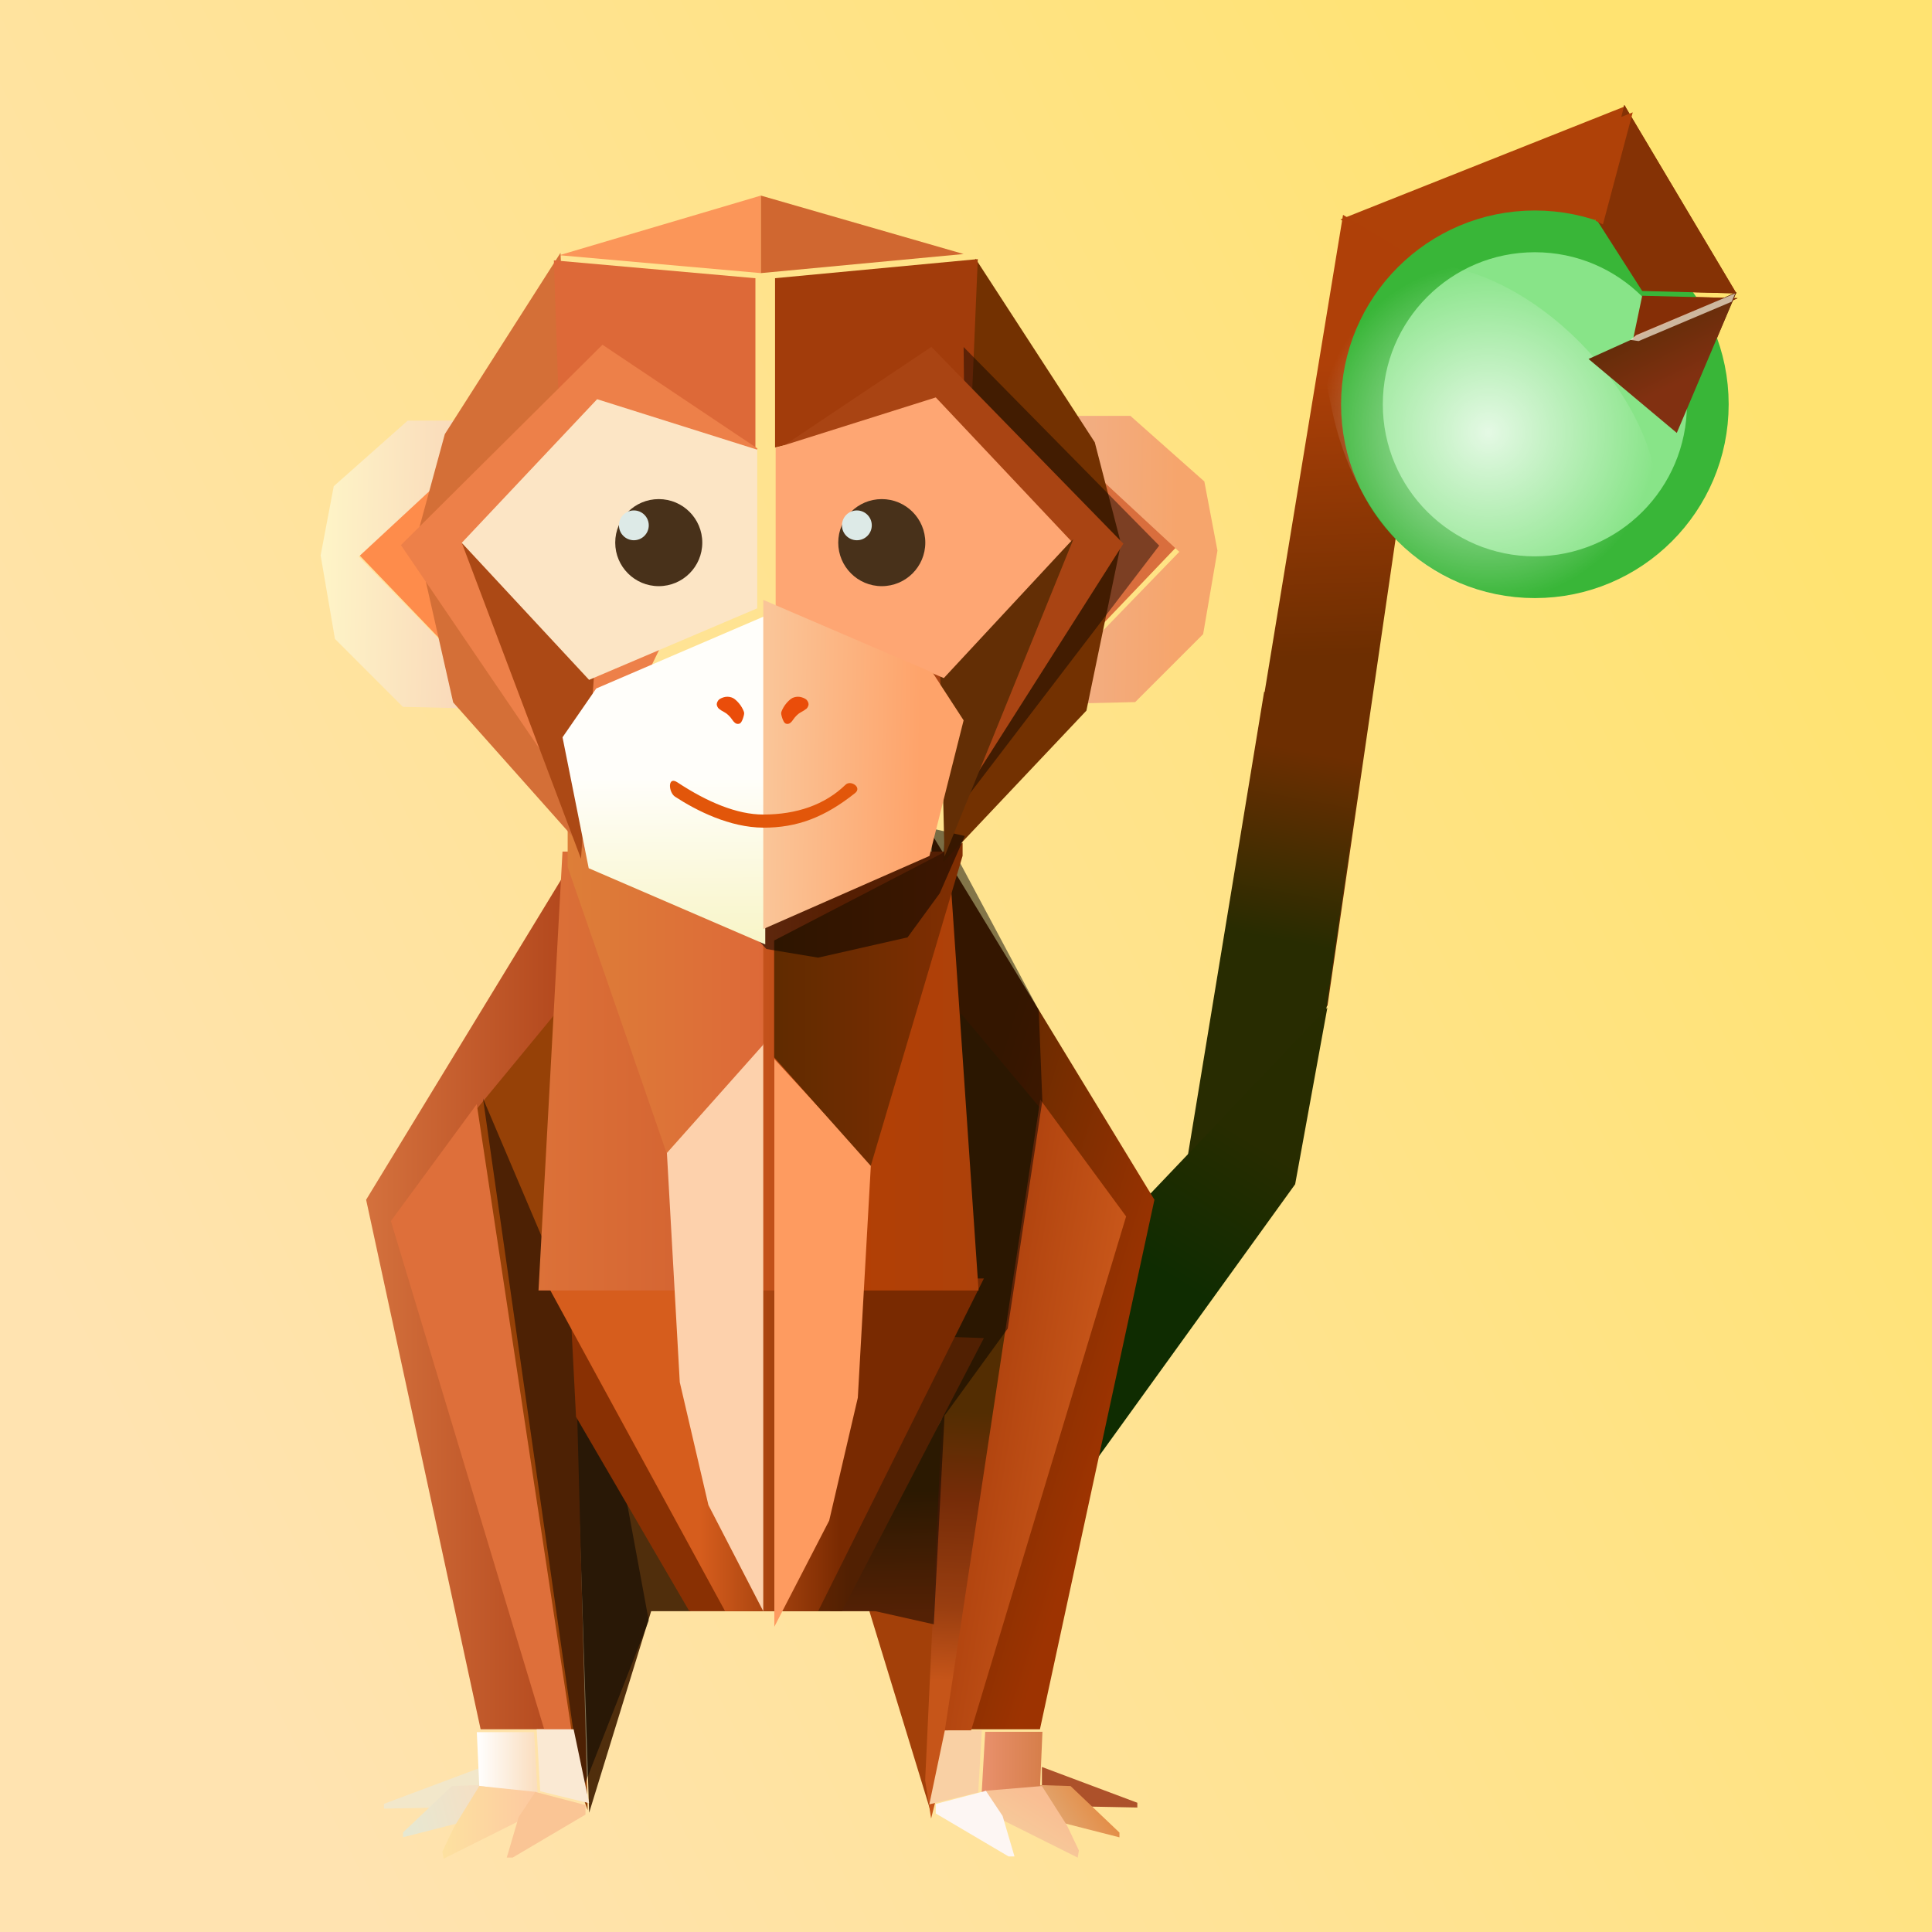 <?xml version="1.0" encoding="UTF-8"?>
<!-- Generated by Pixelmator Pro 3.6.14 -->
<svg width="3000" height="3000" viewBox="0 0 3000 3000" xmlns="http://www.w3.org/2000/svg">
    <linearGradient id="linearGradient1" x1="2836.51" y1="819.014" x2="163.49" y2="2180.986" gradientUnits="userSpaceOnUse">
        <stop offset="0" stop-color="#ffe371" stop-opacity="1"/>
        <stop offset="1" stop-color="#ffe3b0" stop-opacity="1"/>
    </linearGradient>
    <path id="Rectangle" fill="url(#linearGradient1)" fill-rule="evenodd" stroke="none" d="M 0 3000 L 3000 3000 L 3000 0 L 0 0 Z"/>
    <filter id="filter1" x="0" y="0" width="3000" height="3000" filterUnits="userSpaceOnUse" primitiveUnits="userSpaceOnUse" color-interpolation-filters="sRGB">
        <feGaussianBlur stdDeviation="37.037"/>
        <feOffset dx="11.835" dy="16.58" result="offsetblur"/>
        <feFlood flood-color="#000000" flood-opacity="0.533"/>
        <feComposite in2="offsetblur" operator="in"/>
        <feMerge>
            <feMergeNode/>
            <feMergeNode in="SourceGraphic"/>
        </feMerge>
    </filter>
    <path id="Engrenage" fill="#a3a6a7" fill-rule="evenodd" stroke="none" visibility="hidden" filter="url(#filter1)" d="M 2747.344 2466.707 C 2723.911 2472.225 2691.255 2479.912 2665.204 2486.039 C 2660.797 2499.223 2655.468 2512.08 2649.257 2524.516 C 2663.348 2547.265 2680.999 2575.799 2693.69 2596.281 C 2703.368 2611.93 2704.89 2628.087 2686.447 2646.533 L 2639.122 2693.869 C 2620.68 2712.315 2604.52 2710.778 2588.877 2701.091 C 2568.395 2688.413 2539.848 2670.749 2517.115 2656.658 C 2504.675 2662.876 2491.81 2668.203 2478.616 2672.599 C 2472.499 2698.641 2464.83 2731.306 2459.291 2754.752 C 2455.091 2772.668 2444.743 2785.185 2418.662 2785.185 L 2351.708 2785.185 C 2325.627 2785.185 2315.28 2772.674 2311.08 2754.752 C 2305.541 2731.318 2297.872 2698.641 2291.754 2672.599 C 2278.561 2668.203 2265.695 2662.876 2253.256 2656.658 C 2230.522 2670.74 2201.975 2688.403 2181.493 2701.091 C 2165.851 2710.778 2149.69 2712.315 2131.248 2693.869 L 2083.924 2646.533 C 2065.481 2628.087 2067.002 2611.93 2076.68 2596.281 C 2089.371 2575.799 2107.023 2547.265 2121.113 2524.516 C 2114.902 2512.08 2109.573 2499.223 2105.166 2486.039 C 2079.115 2479.912 2046.46 2472.225 2023.026 2466.707 C 2005.101 2462.492 1992.593 2452.154 1992.593 2426.069 L 1992.593 2359.119 C 1992.593 2333.034 2005.101 2322.696 2023.026 2318.481 C 2046.46 2312.963 2079.115 2305.276 2105.166 2299.149 C 2109.573 2285.966 2114.902 2273.108 2121.113 2260.672 C 2107.023 2237.923 2089.371 2209.389 2076.68 2188.907 C 2067.002 2173.258 2065.481 2157.101 2083.924 2138.655 L 2131.248 2091.319 C 2149.69 2072.873 2165.851 2074.41 2181.493 2084.097 C 2201.975 2096.775 2230.522 2114.439 2253.256 2128.53 C 2265.695 2122.312 2278.561 2116.985 2291.754 2112.589 C 2297.872 2086.547 2305.541 2053.882 2311.08 2030.437 C 2315.28 2012.52 2325.627 2000.003 2351.708 2000.003 L 2418.662 2000.003 C 2444.743 2000.003 2455.091 2012.514 2459.291 2030.437 C 2464.83 2053.87 2472.499 2086.547 2478.616 2112.589 C 2491.81 2116.985 2504.675 2122.312 2517.115 2128.53 C 2539.848 2114.448 2568.395 2096.785 2588.877 2084.097 C 2604.52 2074.41 2620.68 2072.873 2639.122 2091.319 L 2686.447 2138.655 C 2704.89 2157.101 2703.368 2173.258 2693.69 2188.907 C 2680.999 2209.389 2663.348 2237.923 2649.257 2260.672 C 2655.468 2273.108 2660.797 2285.966 2665.204 2299.149 C 2691.255 2305.276 2723.911 2312.963 2747.344 2318.481 C 2765.27 2322.696 2777.778 2333.034 2777.778 2359.119 L 2777.778 2426.073 C 2777.778 2452.154 2765.27 2462.492 2747.344 2466.707 Z M 2385.185 2240.428 C 2301.145 2240.428 2233.018 2308.556 2233.018 2392.596 C 2233.018 2476.635 2301.145 2544.763 2385.185 2544.763 C 2469.225 2544.763 2537.353 2476.635 2537.353 2392.596 C 2537.353 2308.556 2469.225 2240.428 2385.185 2240.428 Z"/>
    <g id="Associer-copie-4">
        <g id="Associer">
            <filter id="filter2" x="0" y="0" width="3000" height="3000" filterUnits="userSpaceOnUse" primitiveUnits="userSpaceOnUse" color-interpolation-filters="sRGB">
                <feFlood flood-color="#000000" flood-opacity="0.293"/>
                <feComposite in2="SourceGraphic" operator="out"/>
                <feGaussianBlur stdDeviation="9.259"/>
                <feOffset dx="0" dy="9.259"/>
                <feComposite in2="SourceGraphic" operator="atop"/>
            </filter>
            <path id="Rectangle-copie-5" fill="#852e06" fill-rule="evenodd" stroke="none" filter="url(#filter2)" d="M 2533.333 529.63 L 2550 450 L 2698.148 453.704 Z"/>
            <linearGradient id="linearGradient2" x1="2492.143" y1="651.874" x2="2421.177" y2="510.19" gradientUnits="userSpaceOnUse">
                <stop offset="0" stop-color="#813011" stop-opacity="1"/>
                <stop offset="1" stop-color="#532b04" stop-opacity="1"/>
            </linearGradient>
            <path id="Rectangle-copie-4" fill="url(#linearGradient2)" fill-rule="evenodd" stroke="none" d="M 2466.667 557.407 L 2603.704 672.222 L 2696.296 453.704 L 2613.602 491.05 L 2466.667 557.407 Z"/>
            <filter id="filter3" x="0" y="0" width="3000" height="3000" filterUnits="userSpaceOnUse" primitiveUnits="userSpaceOnUse" color-interpolation-filters="sRGB">
                <feGaussianBlur stdDeviation="4.118"/>
            </filter>
            <path id="Rectangle-copie-7" fill="#fffbe8" fill-opacity="0.669" fill-rule="evenodd" stroke="none" filter="url(#filter3)" d="M 2540.741 520.37 L 2533.333 531.481 L 2546.296 533.333 L 2675.926 472.222 L 2694.444 455.556 Z"/>
            <path id="Rectangle-copie-3" fill="#853205" fill-rule="evenodd" stroke="none" d="M 2522.222 162.963 L 2477.778 338.889 L 2550 451.852 L 2696.296 455.556 Z"/>
            <path id="Rectangle-copie-2" fill="#af4108" fill-rule="evenodd" stroke="none" d="M 2524.074 164.815 L 2479.63 340.741 L 2225.926 427.778 L 2081.481 340.741 Z"/>
            <linearGradient id="linearGradient3" x1="1726.355" y1="584.54" x2="1742.28" y2="1037.609" gradientUnits="userSpaceOnUse">
                <stop offset="0" stop-color="#af4008" stop-opacity="1"/>
                <stop offset="1" stop-color="#6d2e01" stop-opacity="1"/>
            </linearGradient>
            <filter id="filter4" x="0" y="0" width="3000" height="3000" filterUnits="userSpaceOnUse" primitiveUnits="userSpaceOnUse" color-interpolation-filters="sRGB">
                <feGaussianBlur stdDeviation="9.259"/>
                <feOffset dx="2.13" dy="-7.095" result="offsetblur"/>
                <feFlood flood-color="#000000" flood-opacity="0.502"/>
                <feComposite in2="offsetblur" operator="in"/>
                <feMerge>
                    <feMergeNode/>
                    <feMergeNode in="SourceGraphic"/>
                </feMerge>
            </filter>
            <path id="Rectangle-copie" fill="url(#linearGradient3)" fill-rule="evenodd" stroke="none" filter="url(#filter4)" d="M 1844.444 1794.444 L 2059.259 1568.519 L 2225.926 425.926 L 2083.333 340.741 Z"/>
            <linearGradient id="linearGradient4" x1="1824.507" y1="1129.221" x2="1771.044" y2="1419.401" gradientUnits="userSpaceOnUse">
                <stop offset="0" stop-color="#6d2e01" stop-opacity="1"/>
                <stop offset="1" stop-color="#282c01" stop-opacity="1"/>
            </linearGradient>
            <path id="Rectangle-copie-6" fill="url(#linearGradient4)" fill-rule="evenodd" stroke="none" d="M 1844.444 1794.444 L 2059.259 1568.519 L 2118.519 1159.259 L 1962.963 1074.074 Z"/>
            <linearGradient id="linearGradient5" x1="1653.196" y1="1883.148" x2="1782.415" y2="1672.744" gradientUnits="userSpaceOnUse">
                <stop offset="0" stop-color="#0f2c01" stop-opacity="1"/>
                <stop offset="1" stop-color="#272c00" stop-opacity="1"/>
            </linearGradient>
            <path id="path1" fill="url(#linearGradient5)" fill-rule="evenodd" stroke="none" d="M 1694.444 2277.778 L 2011.111 1838.889 L 2061.111 1564.815 L 1768.519 1872.222 Z"/>
        </g>
        <g id="g1">
            <g id="g2">
                <linearGradient id="linearGradient6" x1="568.519" y1="1989.815" x2="914.815" y2="1989.815" gradientUnits="userSpaceOnUse">
                    <stop offset="0" stop-color="#d4713d" stop-opacity="1"/>
                    <stop offset="1" stop-color="#af4319" stop-opacity="1"/>
                </linearGradient>
                <path id="path2" fill="url(#linearGradient6)" fill-rule="evenodd" stroke="none" d="M 746.296 2685.185 L 890.741 2685.185 L 914.815 1294.444 L 568.518 1862.963 Z"/>
                <path id="path3" fill="#502e0c" fill-rule="evenodd" stroke="none" d="M 914.815 2814.815 L 1011.111 2501.852 L 1072.222 2501.852 L 894.444 2196.296 Z"/>
                <filter id="filter5" x="0" y="0" width="3000" height="3000" filterUnits="userSpaceOnUse" primitiveUnits="userSpaceOnUse" color-interpolation-filters="sRGB">
                    <feGaussianBlur stdDeviation="9.259"/>
                    <feOffset dx="-2.299" dy="8.969" result="offsetblur"/>
                    <feFlood flood-color="#000000" flood-opacity="0.399"/>
                    <feComposite in2="offsetblur" operator="in"/>
                    <feMerge>
                        <feMergeNode/>
                        <feMergeNode in="SourceGraphic"/>
                    </feMerge>
                </filter>
                <path id="path4" fill="#964107" fill-rule="evenodd" stroke="none" filter="url(#filter5)" d="M 898.148 2755.556 L 914.815 2801.852 L 881.482 1544.444 L 742.593 1712.963 Z"/>
                <filter id="filter6" x="0" y="0" width="3000" height="3000" filterUnits="userSpaceOnUse" primitiveUnits="userSpaceOnUse" color-interpolation-filters="sRGB">
                    <feGaussianBlur stdDeviation="9.259"/>
                    <feOffset dx="-2.299" dy="8.969" result="offsetblur"/>
                    <feFlood flood-color="#000000" flood-opacity="0.399"/>
                    <feComposite in2="offsetblur" operator="in"/>
                    <feMerge>
                        <feMergeNode/>
                        <feMergeNode in="SourceGraphic"/>
                    </feMerge>
                </filter>
                <path id="path5" fill="#de6f3a" fill-rule="evenodd" stroke="none" filter="url(#filter6)" d="M 850 2685.185 L 890.741 2685.185 L 742.593 1705.556 L 609.259 1887.037 Z"/>
                <filter id="filter7" x="0" y="0" width="3000" height="3000" filterUnits="userSpaceOnUse" primitiveUnits="userSpaceOnUse" color-interpolation-filters="sRGB">
                    <feGaussianBlur stdDeviation="14.74"/>
                </filter>
                <path id="path6" fill="#000000" fill-opacity="0.486" fill-rule="evenodd" stroke="none" filter="url(#filter7)" d="M 1007.407 2516.667 L 903.704 2781.481 L 750 1705.556 L 933.333 2137.037 L 975.926 2346.296 L 1007.407 2516.667 Z"/>
            </g>
            <g id="g3">
                <filter id="filter8" x="0" y="0" width="3000" height="3000" filterUnits="userSpaceOnUse" primitiveUnits="userSpaceOnUse" color-interpolation-filters="sRGB">
                    <feGaussianBlur stdDeviation="9.259"/>
                    <feOffset dx="-5.686" dy="4.747" result="offsetblur"/>
                    <feFlood flood-color="#000000" flood-opacity="0.36"/>
                    <feComposite in2="offsetblur" operator="in"/>
                    <feMerge>
                        <feMergeNode/>
                        <feMergeNode in="SourceGraphic"/>
                    </feMerge>
                </filter>
                <path id="Rectangle-copie-8" fill="#f2e7ca" fill-rule="evenodd" stroke="none" filter="url(#filter8)" d="M 696.296 2801.852 L 750 2770.37 L 750 2740.741 L 601.852 2796.296 L 601.852 2803.704 Z"/>
                <linearGradient id="linearGradient7" x1="634.569" y1="2841.877" x2="766.667" y2="2807.667" gradientUnits="userSpaceOnUse">
                    <stop offset="0" stop-color="#e6e8d2" stop-opacity="1"/>
                    <stop offset="1" stop-color="#f6dfc3" stop-opacity="1"/>
                </linearGradient>
                <filter id="filter9" x="0" y="0" width="3000" height="3000" filterUnits="userSpaceOnUse" primitiveUnits="userSpaceOnUse" color-interpolation-filters="sRGB">
                    <feGaussianBlur stdDeviation="9.259"/>
                    <feOffset dx="-5.686" dy="4.747" result="offsetblur"/>
                    <feFlood flood-color="#000000" flood-opacity="0.36"/>
                    <feComposite in2="offsetblur" operator="in"/>
                    <feMerge>
                        <feMergeNode/>
                        <feMergeNode in="SourceGraphic"/>
                    </feMerge>
                </filter>
                <path id="path7" fill="url(#linearGradient7)" fill-rule="evenodd" stroke="none" filter="url(#filter9)" d="M 718.518 2825.926 L 766.667 2768.519 L 750.079 2767.185 L 707.407 2768.519 L 631.482 2840.741 L 631.482 2848.148 Z"/>
                <linearGradient id="linearGradient8" x1="746.296" y1="2733.333" x2="840.741" y2="2733.333" gradientUnits="userSpaceOnUse">
                    <stop offset="0" stop-color="#ffffff" stop-opacity="1"/>
                    <stop offset="1" stop-color="#faddbd" stop-opacity="1"/>
                </linearGradient>
                <filter id="filter10" x="0" y="0" width="3000" height="3000" filterUnits="userSpaceOnUse" primitiveUnits="userSpaceOnUse" color-interpolation-filters="sRGB">
                    <feGaussianBlur stdDeviation="9.259"/>
                    <feOffset dx="-5.859" dy="4.532" result="offsetblur"/>
                    <feFlood flood-color="#000000" flood-opacity="0.5"/>
                    <feComposite in2="offsetblur" operator="in"/>
                    <feMerge>
                        <feMergeNode/>
                        <feMergeNode in="SourceGraphic"/>
                    </feMerge>
                </filter>
                <path id="path8" fill="url(#linearGradient8)" fill-rule="evenodd" stroke="none" filter="url(#filter10)" d="M 750 2768.519 L 840.741 2781.481 L 835.185 2685.185 L 746.296 2685.185 Z"/>
                <filter id="filter11" x="0" y="0" width="3000" height="3000" filterUnits="userSpaceOnUse" primitiveUnits="userSpaceOnUse" color-interpolation-filters="sRGB">
                    <feGaussianBlur stdDeviation="9.259"/>
                    <feOffset dx="-0" dy="0" result="offsetblur"/>
                    <feFlood flood-color="#000000" flood-opacity="0.226"/>
                    <feComposite in2="offsetblur" operator="in"/>
                    <feMerge>
                        <feMergeNode/>
                        <feMergeNode in="SourceGraphic"/>
                    </feMerge>
                </filter>
                <path id="path9" fill="#fae9d3" fill-rule="evenodd" stroke="none" filter="url(#filter11)" d="M 838.889 2781.481 L 914.815 2800 L 890.741 2685.185 L 833.333 2685.185 Z"/>
                <linearGradient id="linearGradient9" x1="692.593" y1="2825" x2="838.889" y2="2825" gradientUnits="userSpaceOnUse">
                    <stop offset="0" stop-color="#fde1a0" stop-opacity="1"/>
                    <stop offset="1" stop-color="#fdc9a0" stop-opacity="1"/>
                </linearGradient>
                <filter id="filter12" x="0" y="0" width="3000" height="3000" filterUnits="userSpaceOnUse" primitiveUnits="userSpaceOnUse" color-interpolation-filters="sRGB">
                    <feGaussianBlur stdDeviation="9.259"/>
                    <feOffset dx="-5.686" dy="4.747" result="offsetblur"/>
                    <feFlood flood-color="#000000" flood-opacity="0.36"/>
                    <feComposite in2="offsetblur" operator="in"/>
                    <feMerge>
                        <feMergeNode/>
                        <feMergeNode in="SourceGraphic"/>
                    </feMerge>
                </filter>
                <path id="path10" fill="url(#linearGradient9)" fill-rule="evenodd" stroke="none" filter="url(#filter12)" d="M 809.259 2824.074 L 838.889 2777.778 L 750 2768.519 L 711.111 2831.481 L 692.593 2870.37 L 694.444 2881.481 Z"/>
                <filter id="filter13" x="0" y="0" width="3000" height="3000" filterUnits="userSpaceOnUse" primitiveUnits="userSpaceOnUse" color-interpolation-filters="sRGB">
                    <feGaussianBlur stdDeviation="9.259"/>
                    <feOffset dx="-5.686" dy="4.747" result="offsetblur"/>
                    <feFlood flood-color="#000000" flood-opacity="0.36"/>
                    <feComposite in2="offsetblur" operator="in"/>
                    <feMerge>
                        <feMergeNode/>
                        <feMergeNode in="SourceGraphic"/>
                    </feMerge>
                </filter>
                <path id="path11" fill="#fac595" fill-rule="evenodd" stroke="none" filter="url(#filter13)" d="M 801.852 2879.63 L 914.815 2812.963 L 914.815 2798.148 L 837.037 2777.778 L 811.111 2816.667 L 801.852 2848.148 L 792.593 2879.63 L 801.852 2879.63 Z"/>
            </g>
        </g>
        <g id="Associer-copie-3">
            <g id="g4">
                <linearGradient id="linearGradient10" x1="1470.872" y1="1891.63" x2="1792.593" y2="1989.815" gradientUnits="userSpaceOnUse">
                    <stop offset="0" stop-color="#652a00" stop-opacity="1"/>
                    <stop offset="1" stop-color="#9d3301" stop-opacity="1"/>
                </linearGradient>
                <path id="path12" fill="url(#linearGradient10)" fill-rule="evenodd" stroke="none" d="M 1614.815 2685.185 L 1470.37 2685.185 L 1446.296 1294.444 L 1792.593 1862.963 Z"/>
                <linearGradient id="linearGradient11" x1="1288.889" y1="2506.481" x2="1285.812" y2="2317.884" gradientUnits="userSpaceOnUse">
                    <stop offset="0" stop-color="#a34009" stop-opacity="1"/>
                    <stop offset="1" stop-color="#543002" stop-opacity="1"/>
                </linearGradient>
                <path id="path13" fill="url(#linearGradient11)" fill-rule="evenodd" stroke="none" d="M 1446.296 2816.667 L 1350 2501.852 L 1288.889 2501.852 L 1466.667 2196.296 Z"/>
                <linearGradient id="linearGradient12" x1="1597.717" y1="2607.409" x2="1618.519" y2="2189.815" gradientUnits="userSpaceOnUse">
                    <stop offset="0" stop-color="#c65519" stop-opacity="1"/>
                    <stop offset="0.275" stop-color="#993e10" stop-opacity="1"/>
                    <stop offset="0.677" stop-color="#762c08" stop-opacity="1"/>
                    <stop offset="1" stop-color="#532d02" stop-opacity="1"/>
                </linearGradient>
                <filter id="filter14" x="0" y="0" width="3000" height="3000" filterUnits="userSpaceOnUse" primitiveUnits="userSpaceOnUse" color-interpolation-filters="sRGB">
                    <feGaussianBlur stdDeviation="9.259"/>
                    <feOffset dx="-2.299" dy="8.969" result="offsetblur"/>
                    <feFlood flood-color="#000000" flood-opacity="0.399"/>
                    <feComposite in2="offsetblur" operator="in"/>
                    <feMerge>
                        <feMergeNode/>
                        <feMergeNode in="SourceGraphic"/>
                    </feMerge>
                </filter>
                <path id="path14" fill="url(#linearGradient12)" fill-rule="evenodd" stroke="none" filter="url(#filter14)" d="M 1462.963 2755.556 L 1448.148 2814.815 L 1438.889 2755.556 L 1494.444 1564.815 L 1618.519 1712.963 Z"/>
                <linearGradient id="linearGradient13" x1="1438.705" y1="2142.953" x2="1751.852" y2="2195.37" gradientUnits="userSpaceOnUse">
                    <stop offset="0" stop-color="#a23808" stop-opacity="1"/>
                    <stop offset="1" stop-color="#cf5c1d" stop-opacity="1"/>
                </linearGradient>
                <filter id="filter15" x="0" y="0" width="3000" height="3000" filterUnits="userSpaceOnUse" primitiveUnits="userSpaceOnUse" color-interpolation-filters="sRGB">
                    <feGaussianBlur stdDeviation="9.259"/>
                    <feOffset dx="-3.219" dy="1.831" result="offsetblur"/>
                    <feFlood flood-color="#000000" flood-opacity="0.498"/>
                    <feComposite in2="offsetblur" operator="in"/>
                    <feMerge>
                        <feMergeNode/>
                        <feMergeNode in="SourceGraphic"/>
                    </feMerge>
                </filter>
                <path id="path15" fill="url(#linearGradient13)" fill-rule="evenodd" stroke="none" filter="url(#filter15)" d="M 1511.111 2685.185 L 1470.37 2685.185 L 1618.519 1705.556 L 1751.852 1887.037 Z"/>
                <filter id="filter16" x="0" y="0" width="3000" height="3000" filterUnits="userSpaceOnUse" primitiveUnits="userSpaceOnUse" color-interpolation-filters="sRGB">
                    <feGaussianBlur stdDeviation="14.74"/>
                </filter>
                <path id="path16" fill="#000000" fill-opacity="0.486" fill-rule="evenodd" stroke="none" filter="url(#filter16)" d="M 1564.815 2062.963 L 1466.667 2198.148 L 1450 2522.222 L 1359.259 2501.852 L 1266.667 2501.852 L 1483.333 1325.926 L 1612.963 1568.519 L 1618.519 1709.259 L 1564.815 2062.963 Z"/>
            </g>
            <g id="g5">
                <filter id="filter17" x="0" y="0" width="3000" height="3000" filterUnits="userSpaceOnUse" primitiveUnits="userSpaceOnUse" color-interpolation-filters="sRGB">
                    <feGaussianBlur stdDeviation="9.259"/>
                    <feOffset dx="6.773" dy="2.999" result="offsetblur"/>
                    <feFlood flood-color="#000000" flood-opacity="0.384"/>
                    <feComposite in2="offsetblur" operator="in"/>
                    <feMerge>
                        <feMergeNode/>
                        <feMergeNode in="SourceGraphic"/>
                    </feMerge>
                </filter>
                <path id="path17" fill="#ad512a" fill-rule="evenodd" stroke="none" filter="url(#filter17)" d="M 1664.815 2801.852 L 1611.111 2770.37 L 1611.111 2740.741 L 1759.259 2796.296 L 1759.259 2803.704 Z"/>
                <linearGradient id="linearGradient14" x1="1602.342" y1="2896.057" x2="1731.481" y2="2809.259" gradientUnits="userSpaceOnUse">
                    <stop offset="0" stop-color="#e0ba91" stop-opacity="1"/>
                    <stop offset="1" stop-color="#e4873d" stop-opacity="1"/>
                </linearGradient>
                <filter id="filter18" x="0" y="0" width="3000" height="3000" filterUnits="userSpaceOnUse" primitiveUnits="userSpaceOnUse" color-interpolation-filters="sRGB">
                    <feGaussianBlur stdDeviation="9.259"/>
                    <feOffset dx="6.773" dy="2.999" result="offsetblur"/>
                    <feFlood flood-color="#000000" flood-opacity="0.384"/>
                    <feComposite in2="offsetblur" operator="in"/>
                    <feMerge>
                        <feMergeNode/>
                        <feMergeNode in="SourceGraphic"/>
                    </feMerge>
                </filter>
                <path id="path18" fill="url(#linearGradient14)" fill-rule="evenodd" stroke="none" filter="url(#filter18)" d="M 1644.444 2827.778 L 1596.296 2768.519 L 1655.556 2770.37 L 1731.481 2842.593 L 1731.481 2850 Z"/>
                <linearGradient id="linearGradient15" x1="1520.37" y1="2733.333" x2="1614.815" y2="2733.333" gradientUnits="userSpaceOnUse">
                    <stop offset="0" stop-color="#e9916d" stop-opacity="1"/>
                    <stop offset="1" stop-color="#d67e4a" stop-opacity="1"/>
                </linearGradient>
                <filter id="filter19" x="0" y="0" width="3000" height="3000" filterUnits="userSpaceOnUse" primitiveUnits="userSpaceOnUse" color-interpolation-filters="sRGB">
                    <feGaussianBlur stdDeviation="9.259"/>
                    <feOffset dx="3.888" dy="3.968" result="offsetblur"/>
                    <feFlood flood-color="#000000" flood-opacity="0.628"/>
                    <feComposite in2="offsetblur" operator="in"/>
                    <feMerge>
                        <feMergeNode/>
                        <feMergeNode in="SourceGraphic"/>
                    </feMerge>
                </filter>
                <path id="path19" fill="url(#linearGradient15)" fill-rule="evenodd" stroke="none" filter="url(#filter19)" d="M 1611.111 2770.37 L 1520.37 2781.481 L 1525.926 2685.185 L 1614.815 2685.185 Z"/>
                <filter id="filter20" x="0" y="0" width="3000" height="3000" filterUnits="userSpaceOnUse" primitiveUnits="userSpaceOnUse" color-interpolation-filters="sRGB">
                    <feGaussianBlur stdDeviation="9.259"/>
                    <feOffset dx="-3.239" dy="1.796" result="offsetblur"/>
                    <feFlood flood-color="#000000" flood-opacity="0.498"/>
                    <feComposite in2="offsetblur" operator="in"/>
                    <feMerge>
                        <feMergeNode/>
                        <feMergeNode in="SourceGraphic"/>
                    </feMerge>
                </filter>
                <path id="path20" fill="#f9d0a4" fill-rule="evenodd" stroke="none" filter="url(#filter20)" d="M 1522.222 2781.481 L 1446.296 2800 L 1470.37 2685.185 L 1527.778 2685.185 Z"/>
                <linearGradient id="linearGradient16" x1="1610.929" y1="2918.589" x2="1668.519" y2="2825.926" gradientUnits="userSpaceOnUse">
                    <stop offset="0" stop-color="#f5d19e" stop-opacity="1"/>
                    <stop offset="1" stop-color="#f9be93" stop-opacity="1"/>
                </linearGradient>
                <filter id="filter21" x="0" y="0" width="3000" height="3000" filterUnits="userSpaceOnUse" primitiveUnits="userSpaceOnUse" color-interpolation-filters="sRGB">
                    <feGaussianBlur stdDeviation="9.259"/>
                    <feOffset dx="6.773" dy="2.999" result="offsetblur"/>
                    <feFlood flood-color="#000000" flood-opacity="0.384"/>
                    <feComposite in2="offsetblur" operator="in"/>
                    <feMerge>
                        <feMergeNode/>
                        <feMergeNode in="SourceGraphic"/>
                    </feMerge>
                </filter>
                <path id="path21" fill="url(#linearGradient16)" fill-rule="evenodd" stroke="none" filter="url(#filter21)" d="M 1551.852 2824.074 L 1522.222 2777.778 L 1611.111 2770.37 L 1650 2831.481 L 1668.519 2870.37 L 1666.667 2881.481 Z"/>
                <filter id="filter22" x="0" y="0" width="3000" height="3000" filterUnits="userSpaceOnUse" primitiveUnits="userSpaceOnUse" color-interpolation-filters="sRGB">
                    <feGaussianBlur stdDeviation="9.259"/>
                    <feOffset dx="6.773" dy="2.999" result="offsetblur"/>
                    <feFlood flood-color="#000000" flood-opacity="0.384"/>
                    <feComposite in2="offsetblur" operator="in"/>
                    <feMerge>
                        <feMergeNode/>
                        <feMergeNode in="SourceGraphic"/>
                    </feMerge>
                </filter>
                <path id="path22" fill="#fdf6f3" fill-rule="evenodd" stroke="none" filter="url(#filter22)" d="M 1559.259 2879.63 L 1446.296 2812.963 L 1446.296 2798.148 L 1524.074 2777.778 L 1550 2816.667 L 1559.259 2848.148 L 1568.519 2879.63 L 1559.259 2879.63 Z"/>
            </g>
        </g>
        <g id="g6">
            <linearGradient id="linearGradient17" x1="887.037" y1="2278.704" x2="1527.778" y2="2278.704" gradientUnits="userSpaceOnUse">
                <stop offset="0" stop-color="#893003" stop-opacity="1"/>
                <stop offset="0.354" stop-color="#893003" stop-opacity="1"/>
                <stop offset="0.675" stop-color="#512002" stop-opacity="1"/>
                <stop offset="1" stop-color="#512002" stop-opacity="1"/>
            </linearGradient>
            <path id="path23" fill="url(#linearGradient17)" fill-rule="evenodd" stroke="none" d="M 1070.37 2501.852 L 1307.407 2501.852 L 1527.778 2077.778 L 887.037 2055.556 L 894.444 2200 L 1070.37 2501.852 Z"/>
            <linearGradient id="linearGradient18" x1="844.444" y1="2243.519" x2="1527.778" y2="2243.519" gradientUnits="userSpaceOnUse">
                <stop offset="0" stop-color="#d65d1d" stop-opacity="1"/>
                <stop offset="0.354" stop-color="#d65d1d" stop-opacity="1"/>
                <stop offset="0.675" stop-color="#792a01" stop-opacity="1"/>
                <stop offset="1" stop-color="#792a01" stop-opacity="1"/>
            </linearGradient>
            <path id="path24" fill="url(#linearGradient18)" fill-rule="evenodd" stroke="none" d="M 1125.926 2501.852 L 1270.37 2501.852 L 1527.778 1985.185 L 844.444 1985.185 Z"/>
            <linearGradient id="linearGradient19" x1="844.444" y1="1644.444" x2="1527.778" y2="1644.444" gradientUnits="userSpaceOnUse">
                <stop offset="0" stop-color="#dc7138" stop-opacity="1"/>
                <stop offset="0.354" stop-color="#d46432" stop-opacity="1"/>
                <stop offset="0.675" stop-color="#b33f04" stop-opacity="1"/>
                <stop offset="1" stop-color="#ad410a" stop-opacity="1"/>
            </linearGradient>
            <filter id="filter23" x="0" y="0" width="3000" height="3000" filterUnits="userSpaceOnUse" primitiveUnits="userSpaceOnUse" color-interpolation-filters="sRGB">
                <feGaussianBlur stdDeviation="37.037"/>
                <feOffset dx="-8.263" dy="18.619" result="offsetblur"/>
                <feFlood flood-color="#000000" flood-opacity="0.533"/>
                <feComposite in2="offsetblur" operator="in"/>
                <feMerge>
                    <feMergeNode/>
                    <feMergeNode in="SourceGraphic"/>
                </feMerge>
            </filter>
            <path id="path25" fill="url(#linearGradient19)" fill-rule="evenodd" stroke="none" filter="url(#filter23)" d="M 844.444 1985.185 L 1527.778 1985.185 L 1481.231 1303.704 L 881.702 1303.704 Z"/>
            <path id="path26" fill="#fdd1ac" fill-rule="evenodd" stroke="none" d="M 1055.556 2146.296 L 1100 2337.037 L 1185.185 2501.852 L 1185.185 1620.37 L 1035.185 1783.333 Z"/>
            <filter id="filter24" x="0" y="0" width="3000" height="3000" filterUnits="userSpaceOnUse" primitiveUnits="userSpaceOnUse" color-interpolation-filters="sRGB">
                <feGaussianBlur stdDeviation="9.259"/>
                <feOffset dx="17.198" dy="24.127" result="offsetblur"/>
                <feFlood flood-color="#000000" flood-opacity="0.399"/>
                <feComposite in2="offsetblur" operator="in"/>
                <feMerge>
                    <feMergeNode/>
                    <feMergeNode in="SourceGraphic"/>
                </feMerge>
            </filter>
            <path id="path27" fill="#fe9b60" fill-rule="evenodd" stroke="none" filter="url(#filter24)" d="M 1314.815 2146.296 L 1270.37 2337.037 L 1185.185 2501.852 L 1185.185 1620.37 L 1335.185 1783.333 Z"/>
            <linearGradient id="linearGradient20" x1="881.481" y1="1531.481" x2="1185.185" y2="1531.481" gradientUnits="userSpaceOnUse">
                <stop offset="0" stop-color="#dd7e38" stop-opacity="1"/>
                <stop offset="1" stop-color="#dd6938" stop-opacity="1"/>
            </linearGradient>
            <path id="path28" fill="url(#linearGradient20)" fill-rule="evenodd" stroke="none" d="M 1035.185 1790.741 L 1185.185 1622.222 L 1185.185 1440.741 L 881.482 1272.222 L 881.482 1346.296 Z"/>
            <linearGradient id="linearGradient21" x1="1185.185" y1="1539.815" x2="1477.778" y2="1539.815" gradientUnits="userSpaceOnUse">
                <stop offset="0" stop-color="#602b00" stop-opacity="1"/>
                <stop offset="1" stop-color="#812e02" stop-opacity="1"/>
            </linearGradient>
            <filter id="filter25" x="0" y="0" width="3000" height="3000" filterUnits="userSpaceOnUse" primitiveUnits="userSpaceOnUse" color-interpolation-filters="sRGB">
                <feGaussianBlur stdDeviation="9.259"/>
                <feOffset dx="16.929" dy="19.636" result="offsetblur"/>
                <feFlood flood-color="#000000" flood-opacity="0.533"/>
                <feComposite in2="offsetblur" operator="in"/>
                <feMerge>
                    <feMergeNode/>
                    <feMergeNode in="SourceGraphic"/>
                </feMerge>
            </filter>
            <path id="path29" fill="url(#linearGradient21)" fill-rule="evenodd" stroke="none" filter="url(#filter25)" d="M 1335.185 1790.741 L 1185.185 1622.222 L 1185.185 1440.741 L 1477.778 1288.889 L 1477.778 1309.259 Z"/>
        </g>
        <g id="Associer-copie">
            <path id="path30" fill="#fe8c4b" fill-rule="evenodd" stroke="none" d="M 550 853.704 L 685.185 994.444 L 679.63 733.333 Z"/>
            <linearGradient id="linearGradient22" x1="720.837" y1="859.524" x2="498.953" y2="855.821" gradientUnits="userSpaceOnUse">
                <stop offset="0" stop-color="#f9d8b9" stop-opacity="1"/>
                <stop offset="1" stop-color="#fef4c7" stop-opacity="1"/>
            </linearGradient>
            <filter id="filter26" x="0" y="0" width="3000" height="3000" filterUnits="userSpaceOnUse" primitiveUnits="userSpaceOnUse" color-interpolation-filters="sRGB">
                <feGaussianBlur stdDeviation="9.259"/>
                <feOffset dx="3.428" dy="10.569" result="offsetblur"/>
                <feFlood flood-color="#000000" flood-opacity="0.505"/>
                <feComposite in2="offsetblur" operator="in"/>
                <feMerge>
                    <feMergeNode/>
                    <feMergeNode in="SourceGraphic"/>
                </feMerge>
            </filter>
            <path id="path31" fill="url(#linearGradient22)" fill-rule="evenodd" stroke="none" filter="url(#filter26)" d="M 494.444 851.852 L 516.667 981.481 L 622.222 1087.037 L 783.333 1090.741 L 553.704 853.704 L 781.482 642.593 L 629.63 642.593 L 514.815 744.444 L 494.444 851.852 Z"/>
            <path id="path32" fill="#fb9659" fill-rule="evenodd" stroke="none" d="M 868.518 396.296 L 1181.481 424.074 L 1181.481 303.704 Z"/>
            <path id="path33" fill="#d46f37" fill-rule="evenodd" stroke="none" d="M 703.704 1090.741 L 912.963 1325.926 L 870.37 392.593 L 690.741 674.074 L 646.296 837.037 Z"/>
            <filter id="filter27" x="0" y="0" width="3000" height="3000" filterUnits="userSpaceOnUse" primitiveUnits="userSpaceOnUse" color-interpolation-filters="sRGB">
                <feGaussianBlur stdDeviation="9.259"/>
                <feOffset dx="-8.472" dy="9.812" result="offsetblur"/>
                <feFlood flood-color="#000000" flood-opacity="0.349"/>
                <feComposite in2="offsetblur" operator="in"/>
                <feMerge>
                    <feMergeNode/>
                    <feMergeNode in="SourceGraphic"/>
                </feMerge>
            </filter>
            <path id="path34" fill="#dd6938" fill-rule="evenodd" stroke="none" filter="url(#filter27)" d="M 875.882 610.271 L 1181.481 685.185 L 1181.481 422.222 L 868.518 394.444 Z"/>
            <filter id="filter28" x="0" y="0" width="3000" height="3000" filterUnits="userSpaceOnUse" primitiveUnits="userSpaceOnUse" color-interpolation-filters="sRGB">
                <feGaussianBlur stdDeviation="9.259"/>
                <feOffset dx="-8.931" dy="9.396" result="offsetblur"/>
                <feFlood flood-color="#000000" flood-opacity="0.366"/>
                <feComposite in2="offsetblur" operator="in"/>
                <feMerge>
                    <feMergeNode/>
                    <feMergeNode in="SourceGraphic"/>
                </feMerge>
            </filter>
            <path id="path35" fill="#ed8049" fill-rule="evenodd" stroke="none" filter="url(#filter28)" d="M 631.482 837.037 L 911.111 1248.148 L 1185.185 687.037 L 944.444 525.926 Z"/>
            <filter id="filter29" x="0" y="0" width="3000" height="3000" filterUnits="userSpaceOnUse" primitiveUnits="userSpaceOnUse" color-interpolation-filters="sRGB">
                <feGaussianBlur stdDeviation="9.259"/>
                <feOffset dx="-8.931" dy="9.396" result="offsetblur"/>
                <feFlood flood-color="#000000" flood-opacity="0.366"/>
                <feComposite in2="offsetblur" operator="in"/>
                <feMerge>
                    <feMergeNode/>
                    <feMergeNode in="SourceGraphic"/>
                </feMerge>
            </filter>
            <path id="path36" fill="#ac4915" fill-rule="evenodd" stroke="none" filter="url(#filter29)" d="M 725.926 833.333 L 911.111 1324.074 L 933.333 1011.111 Z"/>
        </g>
        <g id="Associer-copie-2">
            <path id="path37" fill="#d96e3d" fill-rule="evenodd" stroke="none" d="M 1829.63 846.296 L 1672.222 1011.111 L 1681.481 707.407 Z"/>
            <linearGradient id="linearGradient23" x1="1824.541" y1="852.117" x2="1602.657" y2="848.413" gradientUnits="userSpaceOnUse">
                <stop offset="0" stop-color="#f6a56c" stop-opacity="1"/>
                <stop offset="1" stop-color="#f0b28d" stop-opacity="1"/>
            </linearGradient>
            <filter id="filter30" x="0" y="0" width="3000" height="3000" filterUnits="userSpaceOnUse" primitiveUnits="userSpaceOnUse" color-interpolation-filters="sRGB">
                <feGaussianBlur stdDeviation="9.259"/>
                <feOffset dx="3.428" dy="10.569" result="offsetblur"/>
                <feFlood flood-color="#000000" flood-opacity="0.505"/>
                <feComposite in2="offsetblur" operator="in"/>
                <feMerge>
                    <feMergeNode/>
                    <feMergeNode in="SourceGraphic"/>
                </feMerge>
            </filter>
            <path id="path38" fill="url(#linearGradient23)" fill-rule="evenodd" stroke="none" filter="url(#filter30)" d="M 1887.037 844.444 L 1864.815 974.074 L 1759.259 1079.63 L 1598.148 1083.333 L 1827.778 846.296 L 1600 635.185 L 1751.852 635.185 L 1866.667 737.037 L 1887.037 844.444 Z"/>
            <path id="path39" fill="#d06730" fill-rule="evenodd" stroke="none" d="M 1496.296 394.444 L 1181.481 424.074 L 1181.481 303.704 Z"/>
            <filter id="filter31" x="0" y="0" width="3000" height="3000" filterUnits="userSpaceOnUse" primitiveUnits="userSpaceOnUse" color-interpolation-filters="sRGB">
                <feGaussianBlur stdDeviation="9.259"/>
                <feOffset dx="20.319" dy="8.997" result="offsetblur"/>
                <feFlood flood-color="#000000" flood-opacity="0.5"/>
                <feComposite in2="offsetblur" operator="in"/>
                <feMerge>
                    <feMergeNode/>
                    <feMergeNode in="SourceGraphic"/>
                </feMerge>
            </filter>
            <path id="path40" fill="#733101" fill-rule="evenodd" stroke="none" filter="url(#filter31)" d="M 1666.667 1094.444 L 1444.444 1329.63 L 1494.444 392.593 L 1679.63 677.778 L 1720.37 835.185 Z"/>
            <filter id="filter32" x="0" y="0" width="3000" height="3000" filterUnits="userSpaceOnUse" primitiveUnits="userSpaceOnUse" color-interpolation-filters="sRGB">
                <feGaussianBlur stdDeviation="9.259"/>
                <feOffset dx="22.013" dy="9.747" result="offsetblur"/>
                <feFlood flood-color="#000000" flood-opacity="0.5"/>
                <feComposite in2="offsetblur" operator="in"/>
                <feMerge>
                    <feMergeNode/>
                    <feMergeNode in="SourceGraphic"/>
                </feMerge>
            </filter>
            <path id="path41" fill="#a23c0b" fill-rule="evenodd" stroke="none" filter="url(#filter32)" d="M 1487.037 611.111 L 1181.481 685.185 L 1181.481 422.222 L 1496.296 392.593 Z"/>
            <filter id="filter33" x="0" y="0" width="3000" height="3000" filterUnits="userSpaceOnUse" primitiveUnits="userSpaceOnUse" color-interpolation-filters="sRGB">
                <feGaussianBlur stdDeviation="14.74"/>
            </filter>
            <path id="path42" fill="#000000" fill-opacity="0.428" fill-rule="evenodd" stroke="none" filter="url(#filter33)" d="M 1800 847.222 L 1503.704 1235.185 L 1496.296 538.889 Z"/>
            <filter id="filter34" x="0" y="0" width="3000" height="3000" filterUnits="userSpaceOnUse" primitiveUnits="userSpaceOnUse" color-interpolation-filters="sRGB">
                <feGaussianBlur stdDeviation="14.74"/>
            </filter>
            <path id="path43" fill="#000000" fill-opacity="0.521" fill-rule="evenodd" stroke="none" filter="url(#filter34)" d="M 1498.148 1298.148 L 1459.259 1387.037 L 1409.259 1455.556 L 1270.37 1487.037 L 1190.094 1473.634 L 1050 1325.926 L 1392.593 1274.074 Z"/>
            <filter id="filter35" x="0" y="0" width="3000" height="3000" filterUnits="userSpaceOnUse" primitiveUnits="userSpaceOnUse" color-interpolation-filters="sRGB">
                <feGaussianBlur stdDeviation="9.259"/>
                <feOffset dx="20.319" dy="8.997" result="offsetblur"/>
                <feFlood flood-color="#000000" flood-opacity="0.5"/>
                <feComposite in2="offsetblur" operator="in"/>
                <feMerge>
                    <feMergeNode/>
                    <feMergeNode in="SourceGraphic"/>
                </feMerge>
            </filter>
            <path id="path44" fill="#a94413" fill-rule="evenodd" stroke="none" filter="url(#filter35)" d="M 1724.074 835.185 L 1459.259 1251.852 L 1185.185 690.741 L 1425.926 529.63 Z"/>
            <filter id="filter36" x="0" y="0" width="3000" height="3000" filterUnits="userSpaceOnUse" primitiveUnits="userSpaceOnUse" color-interpolation-filters="sRGB">
                <feGaussianBlur stdDeviation="22.222"/>
                <feOffset dx="22.219" dy="0.359" result="offsetblur"/>
                <feFlood flood-color="#000000" flood-opacity="0.746"/>
                <feComposite in2="offsetblur" operator="in"/>
                <feMerge>
                    <feMergeNode/>
                    <feMergeNode in="SourceGraphic"/>
                </feMerge>
            </filter>
            <path id="path45" fill="#632e05" fill-rule="evenodd" stroke="none" filter="url(#filter36)" d="M 1644.444 837.037 L 1444.444 1329.63 L 1437.037 1014.815 Z"/>
        </g>
        <g id="g7">
            <g id="g8">
                <filter id="filter37" x="0" y="0" width="3000" height="3000" filterUnits="userSpaceOnUse" primitiveUnits="userSpaceOnUse" color-interpolation-filters="sRGB">
                    <feGaussianBlur stdDeviation="9.259"/>
                    <feOffset dx="-8.931" dy="9.396" result="offsetblur"/>
                    <feFlood flood-color="#000000" flood-opacity="0.366"/>
                    <feComposite in2="offsetblur" operator="in"/>
                    <feMerge>
                        <feMergeNode/>
                        <feMergeNode in="SourceGraphic"/>
                    </feMerge>
                </filter>
                <path id="Forme-copie" fill="#fce5c5" fill-rule="evenodd" stroke="none" filter="url(#filter37)" d="M 923.669 1046.296 L 1184.78 935.185 L 1184.78 688.889 L 936.139 610.482 L 725.926 833.529 L 923.669 1046.296 Z"/>
                <filter id="filter38" x="0" y="0" width="3000" height="3000" filterUnits="userSpaceOnUse" primitiveUnits="userSpaceOnUse" color-interpolation-filters="sRGB">
                    <feGaussianBlur stdDeviation="9.259"/>
                    <feOffset dx="9.023" dy="6.484" result="offsetblur"/>
                    <feFlood flood-color="#843a14" flood-opacity="0.802"/>
                    <feComposite in2="offsetblur" operator="in"/>
                    <feMerge>
                        <feMergeNode/>
                        <feMergeNode in="SourceGraphic"/>
                    </feMerge>
                </filter>
                <path id="Ovale" fill="#48311a" fill-rule="evenodd" stroke="none" filter="url(#filter38)" d="M 1081.481 836.111 C 1081.481 798.781 1051.219 768.519 1013.889 768.519 C 976.559 768.519 946.296 798.781 946.296 836.111 C 946.296 873.441 976.559 903.704 1013.889 903.704 C 1051.219 903.704 1081.481 873.441 1081.481 836.111 Z"/>
                <path id="path46" fill="#ddeae7" fill-rule="evenodd" stroke="none" d="M 1007.407 815.741 C 1007.407 802.956 997.044 792.593 984.259 792.593 C 971.475 792.593 961.111 802.956 961.111 815.741 C 961.111 828.525 971.475 838.889 984.259 838.889 C 997.044 838.889 1007.407 828.525 1007.407 815.741 Z"/>
            </g>
            <g id="g9">
                <filter id="filter39" x="0" y="0" width="3000" height="3000" filterUnits="userSpaceOnUse" primitiveUnits="userSpaceOnUse" color-interpolation-filters="sRGB">
                    <feGaussianBlur stdDeviation="9.259"/>
                    <feOffset dx="19.261" dy="6.632" result="offsetblur"/>
                    <feFlood flood-color="#000000" flood-opacity="0.5"/>
                    <feComposite in2="offsetblur" operator="in"/>
                    <feMerge>
                        <feMergeNode/>
                        <feMergeNode in="SourceGraphic"/>
                    </feMerge>
                </filter>
                <path id="Forme" fill="#fea673" fill-rule="evenodd" stroke="none" filter="url(#filter39)" d="M 1446.296 1046.296 L 1185.185 935.185 L 1185.185 688.889 L 1433.826 610.482 L 1644.039 833.529 L 1446.296 1046.296 Z"/>
                <filter id="filter40" x="0" y="0" width="3000" height="3000" filterUnits="userSpaceOnUse" primitiveUnits="userSpaceOnUse" color-interpolation-filters="sRGB">
                    <feGaussianBlur stdDeviation="9.259"/>
                    <feOffset dx="9.023" dy="6.484" result="offsetblur"/>
                    <feFlood flood-color="#843a14" flood-opacity="0.802"/>
                    <feComposite in2="offsetblur" operator="in"/>
                    <feMerge>
                        <feMergeNode/>
                        <feMergeNode in="SourceGraphic"/>
                    </feMerge>
                </filter>
                <path id="Ovale-copie" fill="#48311a" fill-rule="evenodd" stroke="none" filter="url(#filter40)" d="M 1427.778 836.111 C 1427.778 798.781 1397.516 768.519 1360.185 768.519 C 1322.855 768.519 1292.593 798.781 1292.593 836.111 C 1292.593 873.441 1322.855 903.704 1360.185 903.704 C 1397.516 903.704 1427.778 873.441 1427.778 836.111 Z"/>
                <path id="path47" fill="#ddeae7" fill-rule="evenodd" stroke="none" d="M 1353.704 815.741 C 1353.704 802.956 1343.34 792.593 1330.556 792.593 C 1317.771 792.593 1307.407 802.956 1307.407 815.741 C 1307.407 828.525 1317.771 838.889 1330.556 838.889 C 1343.34 838.889 1353.704 828.525 1353.704 815.741 Z"/>
            </g>
            <g id="g10">
                <linearGradient id="linearGradient24" x1="870.37" y1="1187.526" x2="873.289" y2="1440.206" gradientUnits="userSpaceOnUse">
                    <stop offset="0" stop-color="#fffefa" stop-opacity="1"/>
                    <stop offset="1" stop-color="#f8f5c8" stop-opacity="1"/>
                </linearGradient>
                <filter id="filter41" x="0" y="0" width="3000" height="3000" filterUnits="userSpaceOnUse" primitiveUnits="userSpaceOnUse" color-interpolation-filters="sRGB">
                    <feGaussianBlur stdDeviation="22.222"/>
                    <feOffset dx="3.117" dy="23.871" result="offsetblur"/>
                    <feFlood flood-color="#000000" flood-opacity="0.366"/>
                    <feComposite in2="offsetblur" operator="in"/>
                    <feMerge>
                        <feMergeNode/>
                        <feMergeNode in="SourceGraphic"/>
                    </feMerge>
                </filter>
                <path id="path48" fill="url(#linearGradient24)" fill-rule="evenodd" stroke="none" filter="url(#filter41)" d="M 1185.185 932.46 C 1185.185 932.46 922.726 1045.207 922.726 1045.207 L 870.37 1120.987 L 911.033 1324.301 L 1185.185 1442.593 L 1185.185 932.46 Z"/>
                <linearGradient id="linearGradient25" x1="1428.992" y1="1178.891" x2="1190.041" y2="1174.667" gradientUnits="userSpaceOnUse">
                    <stop offset="0" stop-color="#fea36a" stop-opacity="1"/>
                    <stop offset="1" stop-color="#fac598" stop-opacity="1"/>
                </linearGradient>
                <path id="path49" fill="url(#linearGradient25)" fill-rule="evenodd" stroke="none" d="M 1185.185 931.481 C 1185.185 931.481 1448.148 1044.444 1448.148 1044.444 L 1496.296 1118.519 L 1443.271 1329.114 L 1185.185 1442.593 L 1185.185 931.481 Z"/>
                <path id="path50" fill="#e2560a" fill-rule="evenodd" stroke="none" d="M 1185.185 1285.185 C 1133.135 1284.958 1081.437 1258.815 1048.148 1237.037 C 1037.984 1230.388 1036.249 1204.513 1051.852 1214.815 C 1098.378 1245.534 1144.485 1264.825 1185.185 1264.815 C 1237.194 1264.801 1280.92 1249.596 1312.963 1218.519 C 1321.022 1210.702 1338.882 1222.634 1327.778 1231.481 C 1280.526 1269.131 1237.656 1285.414 1185.185 1285.185 Z"/>
                <path id="path51" fill="#ea4d0a" fill-rule="evenodd" stroke="none" d="M 1222.808 1124.074 C 1219.448 1124.074 1217.659 1122.47 1215.646 1117.652 C 1214.17 1114.12 1212.963 1109.478 1212.963 1107.338 C 1212.963 1105.197 1215.502 1099.754 1218.606 1095.244 C 1221.709 1090.733 1226.838 1085.703 1230.004 1084.066 C 1233.685 1082.162 1238.073 1081.465 1242.183 1082.133 C 1245.716 1082.706 1250.171 1084.59 1252.082 1086.319 C 1253.992 1088.048 1255.556 1091.288 1255.556 1093.519 C 1255.556 1095.749 1254.097 1098.853 1252.315 1100.416 C 1250.532 1101.978 1246.362 1104.631 1243.048 1106.31 C 1239.733 1107.989 1234.831 1112.673 1232.153 1116.718 C 1228.71 1121.922 1225.975 1124.074 1222.808 1124.074 Z"/>
                <path id="Forme-copie-2" fill="#ea4d0a" fill-rule="evenodd" stroke="none" d="M 1145.711 1124.074 C 1149.07 1124.074 1150.859 1122.47 1152.872 1117.652 C 1154.348 1114.12 1155.556 1109.478 1155.556 1107.338 C 1155.556 1105.197 1153.016 1099.754 1149.913 1095.244 C 1146.809 1090.733 1141.68 1085.703 1138.515 1084.066 C 1134.833 1082.162 1130.445 1081.465 1126.336 1082.133 C 1122.802 1082.706 1118.348 1084.59 1116.437 1086.319 C 1114.526 1088.048 1112.963 1091.288 1112.963 1093.519 C 1112.963 1095.749 1114.421 1098.853 1116.204 1100.416 C 1117.986 1101.978 1122.156 1104.631 1125.471 1106.31 C 1128.785 1107.989 1133.688 1112.673 1136.365 1116.718 C 1139.808 1121.922 1142.543 1124.074 1145.711 1124.074 Z"/>
            </g>
        </g>
    </g>
    <path id="Circle" fill="#88e488" fill-rule="evenodd" stroke="#39b638" stroke-width="64.815" stroke-linecap="round" stroke-linejoin="round" d="M 2651.852 627.778 C 2651.852 479.479 2531.632 359.259 2383.333 359.259 C 2235.035 359.259 2114.815 479.479 2114.815 627.778 C 2114.815 776.076 2235.035 896.296 2383.333 896.296 C 2531.632 896.296 2651.852 776.076 2651.852 627.778 Z"/>
    <radialGradient id="radialGradient1" cx="2311.111" cy="671.296" r="262.963" fx="2311.111" fy="671.296" gradientUnits="userSpaceOnUse">
        <stop offset="0" stop-color="#ffffff" stop-opacity="0.778"/>
        <stop offset="1" stop-color="#ffffff" stop-opacity="0"/>
    </radialGradient>
    <path id="Trac" fill="url(#radialGradient1)" fill-rule="evenodd" stroke="none" d="M 2574.074 778.021 C 2574.074 615.774 2379.178 409.259 2201.812 409.259 C 2024.447 409.259 2033.476 472.927 2068.724 638.633 C 2102.601 797.893 2213.471 933.29 2390.836 933.29 C 2568.202 933.29 2574.074 940.269 2574.074 778.021 Z"/>
    <g id="g11">
        <filter id="filter42" x="0" y="0" width="3000" height="3000" filterUnits="userSpaceOnUse" primitiveUnits="userSpaceOnUse" color-interpolation-filters="sRGB">
            <feFlood flood-color="#000000" flood-opacity="0.293"/>
            <feComposite in2="SourceGraphic" operator="out"/>
            <feGaussianBlur stdDeviation="9.259"/>
            <feOffset dx="0" dy="9.259"/>
            <feComposite in2="SourceGraphic" operator="atop"/>
        </filter>
        <path id="path52" fill="#852e06" fill-rule="evenodd" stroke="none" filter="url(#filter42)" d="M 2533.333 529.63 L 2550 450 L 2698.148 453.704 Z"/>
        <linearGradient id="linearGradient26" x1="2492.143" y1="651.874" x2="2421.177" y2="510.19" gradientUnits="userSpaceOnUse">
            <stop offset="0" stop-color="#813011" stop-opacity="1"/>
            <stop offset="1" stop-color="#532b04" stop-opacity="1"/>
        </linearGradient>
        <path id="path53" fill="url(#linearGradient26)" fill-rule="evenodd" stroke="none" d="M 2466.667 557.407 L 2603.704 672.222 L 2696.296 453.704 L 2613.602 491.05 L 2466.667 557.407 Z"/>
        <path id="path54" fill="#fffbe8" fill-opacity="0.669" fill-rule="evenodd" stroke="none" d="M 2540.741 520.37 L 2531.481 527.778 L 2544.444 529.63 L 2688.889 468.519 L 2694.444 455.556 Z"/>
        <path id="path55" fill="#853205" fill-rule="evenodd" stroke="none" d="M 2522.222 162.963 L 2477.778 338.889 L 2550 451.852 L 2696.296 455.556 Z"/>
        <filter id="filter43" x="0" y="0" width="3000" height="3000" filterUnits="userSpaceOnUse" primitiveUnits="userSpaceOnUse" color-interpolation-filters="sRGB">
            <feGaussianBlur stdDeviation="11.111"/>
            <feOffset dx="11.236" dy="9.656" result="offsetblur"/>
            <feFlood flood-color="#000000" flood-opacity="0.394"/>
            <feComposite in2="offsetblur" operator="in"/>
            <feMerge>
                <feMergeNode/>
                <feMergeNode in="SourceGraphic"/>
            </feMerge>
        </filter>
        <path id="path56" fill="#af4108" fill-rule="evenodd" stroke="none" filter="url(#filter43)" d="M 2524.074 164.815 L 2477.778 338.889 L 2466.667 333.333 L 2450 290.741 L 2468.519 187.037 Z"/>
    </g>
</svg>
